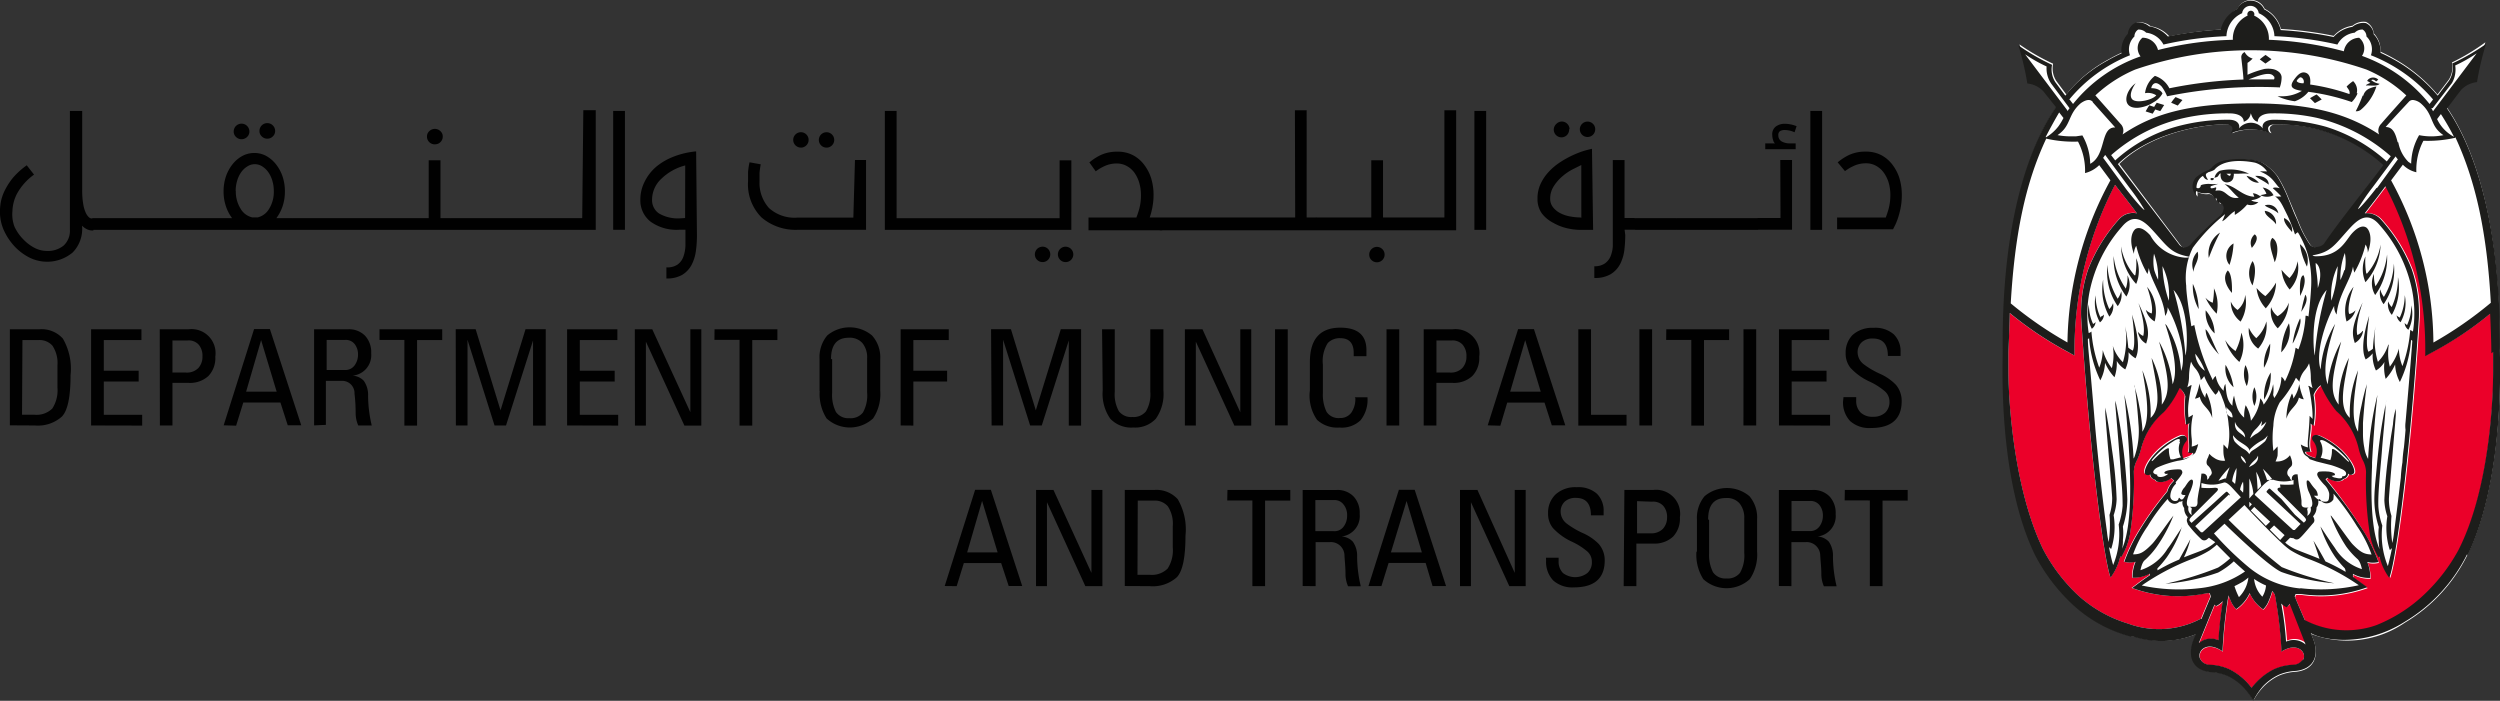 <svg xmlns="http://www.w3.org/2000/svg" width="220" height="61.668" viewBox="0 0 220 61.668">
  <rect x="0" y="0" width="220" height="61.668" fill="#333333" stroke="none"/>
  <g id="logo" transform="translate(-3.254 -4.069)">
    <path id="Path_992" data-name="Path 992" d="M217.965,34.742c.108-11.6-2.438-18.09-4.65-21.277l1.248-1.642a2.246,2.246,0,0,1,1.391-.678,25.155,25.155,0,0,1,.786-3.354A18.815,18.815,0,0,1,213.8,9.564a2.051,2.051,0,0,1-.286,1.523l-.988,1.3a13.773,13.773,0,0,0-3.746-3.116q-.595-.346-1.272-.654a2.167,2.167,0,0,0-.6-1.63A1.19,1.19,0,0,0,206.238,6a1.5,1.5,0,0,0-1.189.333,2.771,2.771,0,0,0-1.653.891,31.683,31.683,0,0,0-4.651-.607,2.736,2.736,0,0,0-1.426-1.772,1.3,1.3,0,0,0-2.379,0,2.733,2.733,0,0,0-1.356,1.82,31.684,31.684,0,0,0-4.651.607,2.763,2.763,0,0,0-1.641-.892,1.489,1.489,0,0,0-1.189-.332,1.186,1.186,0,0,0-.678.986,2.153,2.153,0,0,0-.6,1.63c-.451.2-.88.427-1.285.654a12.08,12.08,0,0,0-3.675,3.068l-.88-1.189a2.039,2.039,0,0,1-.286-1.523,18.834,18.834,0,0,1-2.961-1.7,24.985,24.985,0,0,1,.785,3.354,2.264,2.264,0,0,1,1.4.678l1.106,1.451c-2.213,3.163-4.757,9.717-4.687,21.408,0,1.083-.451,11.192,2.843,18.007a16.13,16.13,0,0,0,3.163,4.222,12.051,12.051,0,0,0,5.257,2.961h.249a7.964,7.964,0,0,0,5.471-.2l-.13.309-.108.273c-.464,1.249-.142,2.558,1.535,2.748a4.353,4.353,0,0,1,1.534.345,4.655,4.655,0,0,1,1.367.987,6.038,6.038,0,0,1,.808,1.189,6.053,6.053,0,0,1,.868-1.189,4.725,4.725,0,0,1,1.368-.987,4.331,4.331,0,0,1,1.522-.345c1.7-.2,1.975-1.487,1.546-2.736l-.107-.286-.131-.309a8.942,8.942,0,0,0,8.254-.986,14.28,14.28,0,0,0,5.5-5.947c3.294-6.815,2.854-17.127,2.842-18.054m-15.307-9.348a.623.623,0,0,1-.238.226.99.99,0,0,1-.57.131.621.621,0,0,1-.548-.274,9.876,9.876,0,0,1-1.058-2.069c-.357-.856-.3-.713-.833-1.974a11.72,11.72,0,0,0-.986-1.975,4.679,4.679,0,0,0-1.356-1.189,3.943,3.943,0,0,0-1.189-.261,7.546,7.546,0,0,0-2.034.166,2.1,2.1,0,0,0-.988.548.988.988,0,0,1-.308.262,3.563,3.563,0,0,0-.916.5,1.189,1.189,0,0,0-.333,1.649.986.986,0,0,0,.084.112v-.416a1.583,1.583,0,0,0,.986.19c.429,0,.69.583.69.583l.071-.19a1.611,1.611,0,0,0,.249.488l.071-.084c.13.155.333.262.357.524a.988.988,0,0,1-.4.726c-.119.107-.785.666-1.5,1.391-.368.368-.547.607-.94.987a.868.868,0,0,1-.559.345.626.626,0,0,1-.475-.2l-5.435-7.22c3.139-3.068,8.325-3.568,9.658-3.473.308,0,.654.262.262.773a4.663,4.663,0,0,1,3.473,0c-.381-.5,0-.737.261-.773a13.738,13.738,0,0,1,9.705,3.568c-1.7,2.236-3.937,5.078-5.173,6.839" transform="translate(5.227 0)" fill="#fff"/>
    <path id="Path_993" data-name="Path 993" d="M216.369,31.047a30.258,30.258,0,0,1-4.924,3.306l-.785.429v-.6a30.923,30.923,0,0,0-3.508-14.272c-.238.321-.987,1.308-1.82,2.379a1.643,1.643,0,0,1,1.391.5,14.393,14.393,0,0,1,2.76,4.459,11.89,11.89,0,0,1,.618,4.175s-.452,7.8-1.344,15.272c-.809,6.79-1.261,7.671-1.261,7.671a4.913,4.913,0,0,1-.856-1.867l-.084.071A5.95,5.95,0,0,1,205.8,50.6a30.225,30.225,0,0,1-.346-5.554,2.372,2.372,0,0,0-.3-1.046,4.745,4.745,0,0,1-.345-.986,6.291,6.291,0,0,0-1.974-3.319,9.666,9.666,0,0,1-1.38-2.272,1.983,1.983,0,0,0-.619.857,8.218,8.218,0,0,1,0,2.711l-.261-.2c.083.808-.3,1.748,0,2.485H200.1v.119a.651.651,0,0,0,.249.2l.155.083.488.167a1.451,1.451,0,0,0-.2-1.523c-.226-.273,0-.678.511-.475a6.649,6.649,0,0,1,1.975,1.308c.986.986,1.3,1.866,1.07,2.045s-.286.107-.488,0a.455.455,0,0,1,0,.107.57.57,0,0,1-.429.368c-.107.143-.273.2-.583.2a1.523,1.523,0,0,1-.583-.179.764.764,0,0,1-.2-.142l-.178.142a42.471,42.471,0,0,1,3.425,4.829,14.758,14.758,0,0,1,1.189,2.522,1.97,1.97,0,0,1-.987,0,3.492,3.492,0,0,1,.262,1.4,2.842,2.842,0,0,1-1.523-.357v.262l1.261.916a12.035,12.035,0,0,1-5.864.594h-.44l-.083.214c.226.548.773,1.82.892,2.082a7.889,7.889,0,0,0,5.054.773,6.984,6.984,0,0,0,1.285-.345,13.346,13.346,0,0,0,4.127-2.641,15.789,15.789,0,0,0,3.044-3.937c2.617-5.114,3.045-12.7,3.045-15.771V34.483c0-.986-.071-2.711-.108-3.484" transform="translate(6.097 0.556)" fill="#eb0029"/>
    <path id="Path_994" data-name="Path 994" d="M191.7,57.978c.107-.286.583-1.415.821-1.974l-.1-.3a7.324,7.324,0,0,0-.988.143,11.814,11.814,0,0,1-5.839-.594c.285-.2.832-.654,1.558-1.118v-.143a2.854,2.854,0,0,1-1.523.357,3.561,3.561,0,0,1,.262-1.4,1.97,1.97,0,0,1-.988,0,14.8,14.8,0,0,1,1.189-2.522,28.537,28.537,0,0,1,2.593-3.652,1.911,1.911,0,0,1,.464-.82l.143-.155-.273-.226a.772.772,0,0,1-.227.178,1.6,1.6,0,0,1-.583.179c-.308,0-.475,0-.583-.2a.567.567,0,0,1-.428-.369.25.25,0,0,0-.44-.167c-.214-.178.083-1.094,1.07-2.045a6.657,6.657,0,0,1,1.974-1.308c.476-.2.749.2.511.476a1.451,1.451,0,0,0-.2,1.522l.44-.154a.767.767,0,0,0,.392-.273.489.489,0,0,0,0-.1h-.416c.214-.524-.119-1.808.1-2.628a1.708,1.708,0,0,1-.286.166,10.271,10.271,0,0,1-.071-2.533,1.708,1.708,0,0,0-.511-.713,8.173,8.173,0,0,1-1.3,2.1,6.283,6.283,0,0,0-2.034,3.271,4.965,4.965,0,0,1-.345.987,2.38,2.38,0,0,0-.3,1.046,30.143,30.143,0,0,1-.345,5.554,5.953,5.953,0,0,1-.761,1.974l-.084-.071a4.913,4.913,0,0,1-.856,1.867s-.44-.892-1.248-7.671c-.892-7.481-1.345-15.271-1.345-15.271a11.891,11.891,0,0,1,.619-4.175,14.444,14.444,0,0,1,2.759-4.46,1.652,1.652,0,0,1,1.535-.475l-.31-.417c-.511-.677-1.107-1.426-1.618-2.093a31.747,31.747,0,0,0-3.568,14.2V34.8l-.642-.345a31.013,31.013,0,0,1-5.054-3.39c0,.773-.119,3.425-.119,3.425v1.605c0,3.069.547,10.6,3.057,15.771a15.3,15.3,0,0,0,2.961,3.937,11.533,11.533,0,0,0,4.472,2.582l.38.13a7.883,7.883,0,0,0,6.042-.535Z" transform="translate(5.242 0.551)" fill="#eb0029"/>
    <path id="Path_995" data-name="Path 995" d="M192.691,58.649a32.753,32.753,0,0,1,.381-3.438,2.083,2.083,0,0,1-.571.429.521.521,0,0,1-.154-.13l-1.38,3.378a1.6,1.6,0,0,1,1.713-.25" transform="translate(5.811 1.796)" fill="#eb0029"/>
    <path id="Path_996" data-name="Path 996" d="M198.231,59.583a36.979,36.979,0,0,0-.583-4.924l-.083-.119-.143-.2a6.509,6.509,0,0,1-.321.9,2.274,2.274,0,0,1-.476.726,3.4,3.4,0,0,1-1.189-1.439,3.425,3.425,0,0,1-1.189,1.415,2.255,2.255,0,0,1-.475-.726c-.071-.166-.143-.321-.2-.488a39.908,39.908,0,0,0-.523,4.924c-1.416-.987-2.272,0-1.975.654l.1.154a.9.9,0,0,0,.7.37,4.583,4.583,0,0,1,1.748.392,5.61,5.61,0,0,1,1.975,1.641,5.6,5.6,0,0,1,1.974-1.641,4.592,4.592,0,0,1,1.748-.392.985.985,0,0,0,.7-.37.753.753,0,0,0,.119-.13c.3-.654-.571-1.582-1.975-.654" transform="translate(5.812 1.765)" fill="#eb0029"/>
    <path id="Path_997" data-name="Path 997" d="M198.5,55.624a1.853,1.853,0,0,1-.475-.332,27.252,27.252,0,0,1,.427,3.354,1.6,1.6,0,0,1,1.713.249l-1.391-3.568a1.09,1.09,0,0,1-.274.31" transform="translate(6.059 1.798)" fill="#eb0029"/>
    <path id="Path_998" data-name="Path 998" d="M205.98,33.207a1.435,1.435,0,0,1-.726,1.046c-.237-.761-.368-1.356.69-3.568-.737,2.164-.464,2.866-.464,2.866a1.186,1.186,0,0,0,.464-.369m-1.189-1.5s-.262-.488.392-2.379a3.422,3.422,0,0,0-.618,3.057,1.616,1.616,0,0,0,.785-.988,1.094,1.094,0,0,1-.511.322m4.246-3.223a6.084,6.084,0,0,1-.548,2.617,1.334,1.334,0,0,1-.308-.5,1.39,1.39,0,0,0,.321,1.189,4.922,4.922,0,0,0,.547-3.271m-.368-1.272a6.222,6.222,0,0,1-.88,2.961,1.843,1.843,0,0,1-.321-.667,1.566,1.566,0,0,0,.3,1.308,5.278,5.278,0,0,0,.9-3.568M207.1,29.353a3.2,3.2,0,0,1-.154-1.189,1.976,1.976,0,0,0,.1,1.867,5.555,5.555,0,0,0,1.047-3.568,6.07,6.07,0,0,1-1.059,2.855m-.772-1.189a5.915,5.915,0,0,1-.071-1.5,2.844,2.844,0,0,0,0,2.272,5.156,5.156,0,0,0,1.332-3.307,5.2,5.2,0,0,1-1.189,2.545m2.592,3.568a.894.894,0,0,0,.357.714,3.472,3.472,0,0,0,.368-2.379,4.749,4.749,0,0,1-.44,1.974s-.249-.119-.286-.214m.714.667a.784.784,0,0,0,.332.618,3.058,3.058,0,0,0,.251-2.153,3.96,3.96,0,0,1-.369,1.737.784.784,0,0,1-.227-.2M183.657,31.28a5.944,5.944,0,0,1-.548-2.617,4.863,4.863,0,0,0,.548,3.27,1.4,1.4,0,0,0,.321-1.189,1.377,1.377,0,0,1-.309.5m.7-.916a6.208,6.208,0,0,1-.88-2.961,5.293,5.293,0,0,0,.9,3.639,1.582,1.582,0,0,0,.31-1.308,1.869,1.869,0,0,1-.321.667m.713-.916a6.114,6.114,0,0,1-1.059-2.855,5.556,5.556,0,0,0,1.118,3.568,1.971,1.971,0,0,0,.1-1.866,3.133,3.133,0,0,1-.154,1.189m.773-1.189a5.206,5.206,0,0,1-1.189-2.545,5.174,5.174,0,0,0,1.332,3.306,2.844,2.844,0,0,0,0-2.272,5.962,5.962,0,0,1-.071,1.5m-3.057,3.746a4.747,4.747,0,0,1-.44-1.974,3.487,3.487,0,0,0,.38,2.379.892.892,0,0,0,.357-.713c0,.1-.286.213-.286.213m-.666.654a3.924,3.924,0,0,1-.368-1.736A3.064,3.064,0,0,0,182.11,33a.79.79,0,0,0,.333-.619c0,.084-.227.2-.227.2m4.413,1.048a1.2,1.2,0,0,1-.464-.37,1.426,1.426,0,0,0,.726,1.046c.238-.761.368-1.355-.678-3.568.726,2.165.416,2.9.416,2.9m.749-1.986a1.079,1.079,0,0,1-.511-.321,1.614,1.614,0,0,0,.773,1.023,3.424,3.424,0,0,0-.667-3.044c.654,1.891.392,2.379.392,2.379m5.34,9.169a5.245,5.245,0,0,0-.5-2.223.893.893,0,0,0-.108.44,3.053,3.053,0,0,1-.511-1.261,6.052,6.052,0,0,1-.4,1.332.921.921,0,0,0,.427-.154c.179.82.857.986,1.094,1.866m7.136-1.724a.889.889,0,0,0-.118-.44,5.258,5.258,0,0,0-.489,2.224c.238-.88.916-1.059,1.1-1.867a.894.894,0,0,0,.428.154,5.925,5.925,0,0,1-.4-1.332,3.007,3.007,0,0,1-.512,1.261m-5.269-.986a5.471,5.471,0,0,0-.7-1.975,2.274,2.274,0,0,0,.7,1.975m2.688,1.082a4.213,4.213,0,0,0,.583-2.379,4.087,4.087,0,0,0-.583,2.379m-.856.559a1.974,1.974,0,0,0,0-1.641,2.081,2.081,0,0,0,0,1.641m-.667-1.748a2.21,2.21,0,0,0-.118-1.844,2.378,2.378,0,0,0,.118,1.844m4.686-5.947a7.649,7.649,0,0,0-.653,2.2c.142-.13.891-1.879.653-2.2m0-1.974s.667-1.189.3-1.831c-.44.094-.274,1.842-.3,1.831m-1.974,2.855a3.488,3.488,0,0,0,.987-2.272,2.244,2.244,0,0,1-.987,1.189,1.558,1.558,0,0,1-.57-.8,2.126,2.126,0,0,0,.583,1.867m2.069-1.451c.286-.44.666-1.094.357-1.51a11.849,11.849,0,0,0-.357,1.51m-3.282,4.924a4.049,4.049,0,0,0,.547-2.117,3.481,3.481,0,0,0-.547,2.117m1.522-1.356a2.782,2.782,0,0,0,.678-2.557,5.677,5.677,0,0,0-.678,2.557m-1.308-2.723a3.158,3.158,0,0,1-.891,1.475,2.83,2.83,0,0,1-.654-.916,1.975,1.975,0,0,0,.821,1.832,3.058,3.058,0,0,0,.725-2.379m-2.687,2.616a3.179,3.179,0,0,1-.94-.986,4.3,4.3,0,0,0,1.248,1.926,3.344,3.344,0,0,0,.179-2.581,5.253,5.253,0,0,1-.511,1.605m-3.676-6.946c-.083-.5.548-.987.333-1.785a1.606,1.606,0,0,0-.333,1.785m1.321,6.077a5.187,5.187,0,0,0,.9,1.189c-.429-.666-.785-1.9-1.189-2.223a2.243,2.243,0,0,0,.321,1.082m-.309-2.747a2.548,2.548,0,0,0,.786,2.034,3.211,3.211,0,0,0-.786-2.034m.726-1.974a6.75,6.75,0,0,1-.107,1.307,1.555,1.555,0,0,1-.643-.451,5.21,5.21,0,0,0,.988,1.415,3.491,3.491,0,0,0-.262-2.283m-.428-2.628a18.386,18.386,0,0,1,.986-2.224,2.2,2.2,0,0,0-.986,2.224m-.892,4.508a5.731,5.731,0,0,0-.511-2.224,4.179,4.179,0,0,0,.511,2.224m2.557-3.4c-.689.857.37,1.975.37,1.975s.083-1.642-.37-1.975m.511-2.379a1.274,1.274,0,0,0-.464,1.737l.108.154a6.835,6.835,0,0,0,.356-1.891m.607,6.9a3.237,3.237,0,0,0,.417-2.379,1.88,1.88,0,0,1-.667,1.331,1.634,1.634,0,0,1-.594-.737,2.153,2.153,0,0,0,.844,1.748m5.234-6.8a6.1,6.1,0,0,0,.618,1.974,1.854,1.854,0,0,0-.618-1.974m-1.391-2.3c-.084.488.713,1.189.7,1.249a1.191,1.191,0,0,0-.7-1.249m1.189,3.771a2.831,2.831,0,0,1-.714,1.51,4.8,4.8,0,0,1-.7-.726,3.1,3.1,0,0,0,.714,1.736,2.747,2.747,0,0,0,.689-2.509M198,25c-.416.451,0,1.344.2,2.141.214-.392.488-1.713-.2-2.141m.322-1.189a1.118,1.118,0,0,0-.987-1.189c0,.464.726.737.987,1.189m-.987-1.665c.2.2.856.357,1.189.7a.881.881,0,0,0-1.189-.7m-.892,2.545a.988.988,0,0,0-.249,1.189s.773-.832.249-1.189m.988,6.494a3.415,3.415,0,0,0,.892-2.248,5.122,5.122,0,0,1-.94,1.189,4.047,4.047,0,0,1-.773-.713,3.025,3.025,0,0,0,.832,1.807m-1.189-4.175a2.061,2.061,0,0,0,0,2.141s.489-1.463,0-2.141m.238-7.5c.19.2.8.452,1.189.773,0-.524-.5-.809-1.189-.773m.321.607a1.843,1.843,0,0,0-1.082-.607,1.262,1.262,0,0,0,1.082.607m1.273,1.07a1.261,1.261,0,0,0-.94-.654,2.133,2.133,0,0,1,.333.548,2.533,2.533,0,0,1-.548.118,1.273,1.273,0,0,0,1.189,0m-5.53-1.522s-.108.2.083.214a.18.18,0,0,0,.19-.155s-.2-.083-.3,0m5.364-10.49-.524-.381a6.269,6.269,0,0,0-.511.393l.5.368.535-.381m-3.342,10a.554.554,0,0,1,0,.333.524.524,0,0,1-.44.488.547.547,0,0,1-.672-.384.593.593,0,0,1-.019-.1.635.635,0,0,1,0-.286c-.107,0-.119.084-.226.226s-.167.071-.321.179a.868.868,0,0,1,.475-.643,3.809,3.809,0,0,1,2.569.262,6.581,6.581,0,0,0-.9,0h-.57m-.167,0h-.357s.178.143.238.178a.118.118,0,0,0,.13-.071v-.178m4.27-7.528a40.514,40.514,0,0,0-9.859.785,3.829,3.829,0,0,0-.476-.856c-.654-.689-.915,0-.915.143.82,0,.986.464.986.464a1.978,1.978,0,0,1-.785.773,2.961,2.961,0,0,1-1.38.488c-1.523.071-1.118-1.523-.19-2.164-.119.143-.666.986-.321,1.4s1.8.083,2.129-.333a1.359,1.359,0,0,0-.988-.19,2.261,2.261,0,0,1,.868-1.523,2.167,2.167,0,0,1,1.272,1.094,39.2,39.2,0,0,1,6.518-.772c0-.381-.19-1.844-.19-1.975a.488.488,0,0,1,.3-.44,1.121,1.121,0,0,0,.7.571,2.523,2.523,0,0,1-.452.38v1.046a8.587,8.587,0,0,1,1.487-.511,2.313,2.313,0,0,1,.666,0,1.193,1.193,0,0,1,.6.25.669.669,0,0,1,.249.464,2.606,2.606,0,0,1-.167.927m-.524-.987c-.321-.511-1.474,0-2.223.262h2.247a.274.274,0,0,0,0-.262m-10.5,2.7-.476-.154a5.391,5.391,0,0,0-.321.535l.618.2.227-.37.44.143c.143-.2.19-.309.345-.535l-.654-.2a3.664,3.664,0,0,0-.226.357m18.649-1.88c.5,0,.988.084,1.189-.143a1.565,1.565,0,0,1-.737-.321c.143-.107.321,0,.428.119l.19-.167a.643.643,0,0,0-.9,0l-.083.119a1.064,1.064,0,0,1,.285.167,2.007,2.007,0,0,0-.392.2m-.286.927a11.766,11.766,0,0,1-.607,1.368.6.6,0,0,0,.465-.143,4.445,4.445,0,0,0,1.355-2.034,2.139,2.139,0,0,0-.547.154.926.926,0,0,0-.607.654m-4.686.227.428.428.6-.321c-.167-.167-.273-.286-.452-.44-.2.1-.427.238-.57.321m4.175-.416a2.3,2.3,0,0,1-.511.761,19.5,19.5,0,0,0-3.819-.9,2.607,2.607,0,0,1-1.189.832,5.167,5.167,0,0,1-1.522-.44h.5a3.362,3.362,0,0,0,1.642-.475c-.916-.143-1.118-.381-.689-.987.2-.262.535-.737.986-.618s.476.63.429,1.046a18.757,18.757,0,0,1,3.46.844c.071-.3-.119-.44-.249-.666a3.546,3.546,0,0,1,.571-.476,1.107,1.107,0,0,1,.321,1.059m-5.031-1.356a.665.665,0,0,0-.262.286c.083.13.249.178.488.2h.119c.119-.262-.131-.594-.345-.511m-11.323,2.212.6.262.416-.488-.607-.262a3.936,3.936,0,0,0-.381.488m26.035,39.748a14.28,14.28,0,0,1-5.5,5.947c-3.46,2.2-7.076,1.677-8.254.987l.132.308.107.286c.464,1.248.143,2.545-1.546,2.736a4.332,4.332,0,0,0-1.522.345,4.764,4.764,0,0,0-1.368.987,6.031,6.031,0,0,0-.867,1.3,6.2,6.2,0,0,0-.868-1.189,4.7,4.7,0,0,0-1.368-.987,4.348,4.348,0,0,0-1.534-.345c-1.7-.2-1.974-1.5-1.534-2.747l.107-.273.131-.309a7.973,7.973,0,0,1-5.472.2h-.249a12.062,12.062,0,0,1-5.257-2.961,16.155,16.155,0,0,1-3.163-4.222c-3.306-6.814-2.83-16.935-2.842-18.007-.107-11.667,2.474-18.22,4.686-21.408l-1.118-1.4a2.243,2.243,0,0,0-1.4-.678,24.8,24.8,0,0,0-.785-3.354,18.979,18.979,0,0,0,2.961,1.712,2.049,2.049,0,0,0,.286,1.523l.88,1.189a12.1,12.1,0,0,1,3.675-3.069q.595-.345,1.273-.654a2.152,2.152,0,0,1,.559-1.724,1.189,1.189,0,0,1,.689-.986,1.5,1.5,0,0,1,1.189.332,2.788,2.788,0,0,1,1.642.892,31.81,31.81,0,0,1,4.65-.607,2.725,2.725,0,0,1,1.451-1.82,1.319,1.319,0,0,1,2.379.048,2.725,2.725,0,0,1,1.451,1.82,31.824,31.824,0,0,1,4.651.607,2.789,2.789,0,0,1,1.653-.892,1.5,1.5,0,0,1,1.189-.332,1.189,1.189,0,0,1,.689.986,2.156,2.156,0,0,1,.6,1.63c.451.2.88.428,1.284.653a13.8,13.8,0,0,1,3.747,3.117l.986-1.3a2.041,2.041,0,0,0,.3-1.534,18.815,18.815,0,0,0,2.961-1.712,25.157,25.157,0,0,0-.786,3.354,2.243,2.243,0,0,0-1.391.678s-.5.642-1.248,1.641c2.212,3.188,4.757,9.681,4.65,21.278,0,.927.452,11.239-2.842,18.054m-1.094-36.751a10.842,10.842,0,0,1-2.795.262,5.5,5.5,0,0,0-.619,2.771,2.383,2.383,0,0,1-1.189-.667l-1.034,1.38a30.009,30.009,0,0,1,3.722,14.272,33.648,33.648,0,0,0,5.054-3.5c-.332-6.053-1.285-10.621-3.128-14.582M208.252,34.36a4.76,4.76,0,0,0,.083,1.975,4.691,4.691,0,0,0,.8-1.594,4.282,4.282,0,0,0,.309,1.546,11.842,11.842,0,0,0,.689-3.188l.238.143a10.563,10.563,0,0,0-.083-3.675,12.29,12.29,0,0,0-2.842-5.685c-.988-1.189-1.808-.63-2.629.262-1.332,1.45-1.617,2.093-3.211,2.379-.154,0,0,.107.273.094,1.975,0,2.522-1.3,3.093-1.974.38-.429.88-.808,1.285-.559.142.083.677.7.142,2.212a1.306,1.306,0,0,0-.2-.713,9.156,9.156,0,0,1-.987,2.474,3.792,3.792,0,0,1-.118-.535c-.19,1.189-1.285,2.485-1.44,4.222a1.2,1.2,0,0,1-.214-.762c-.82,1.523-1.677,4.235-1.189,5.6a8.877,8.877,0,0,1,1.273-4.008c-.559,1.783-1.189,3.937-.654,5.316a10.036,10.036,0,0,1,1.189-3.77c-.773,2.961-1.107,4.424-.226,5.553a8.743,8.743,0,0,1,.9-4.115c-.4,2.283-.987,4.281.083,5.28a10.059,10.059,0,0,1,.726-4.186c-.356,2.212-.666,4.341,0,5.4a11.428,11.428,0,0,1,.3-2.295,18.854,18.854,0,0,1,.476-1.891s-.226,1.546-.345,3.425v.987a6.381,6.381,0,0,0,.119,1.189,2.824,2.824,0,0,0,.332.986,29.959,29.959,0,0,1,.821-5.637s-.286,2.379-.475,5.947v.368c-.238,5.138.451,6.768.666,7.268a2.947,2.947,0,0,1-.071-.762,5.439,5.439,0,0,1,0-1.189,7.9,7.9,0,0,1-.392-2.379c0-.761.083-1.522.154-2.26s.119-1.332.19-1.974.131-1.118.214-1.7c.119-.832.273-1.653.429-2.474s0-.083,0,.083c0,.738-.2,2.379-.322,4.008-.083,1.189-.369,3.7-.309,4.924a6.315,6.315,0,0,0,.345,1.642,7.213,7.213,0,0,0,.488,3.568s.2-.713.368-1.605a.418.418,0,0,1-.2.178,6.407,6.407,0,0,1-.214-2.961,4.845,4.845,0,0,1-.262-1.415,44.116,44.116,0,0,1,.416-4.4c.071-.489.131-.987.2-1.4l.143-.868a6.09,6.09,0,0,1,.249-1.38V40.6c-.154,1.974-.607,7.017-.607,7.409a4.937,4.937,0,0,0,.226,1.463,10.513,10.513,0,0,0,.071,2.379,5.952,5.952,0,0,0,.143-.832s.273-2.045.607-4.924a12.2,12.2,0,0,1,.143-1.344,11.962,11.962,0,0,1,.13-1.3c.048-.44.1-1.034.143-1.558a2.559,2.559,0,0,1,0-.666c.119-1.368.262-2.961.368-4.282,0,0,.19-2.212.227-2.89l-.108-.083a10.089,10.089,0,0,1-.986,3.711,3.5,3.5,0,0,1-.417-1.546,4.489,4.489,0,0,1-.832,1.272,3.752,3.752,0,0,1-.107-1.486,2.1,2.1,0,0,1-.749.749,3.029,3.029,0,0,1-.286-1.51,2.218,2.218,0,0,1-.618.535c-.084-.2-.583-.987.308-3.841-.356,2.64-.142,2.961-.071,3.163a1.739,1.739,0,0,0,.4-.262,16.2,16.2,0,0,1,.238-2.01,7.144,7.144,0,0,0,.2,3.164,3.574,3.574,0,0,0,.892-1.451m-6.447.892a28.209,28.209,0,0,1,1.048-5.769c-1.44,1.57-1.189,5.2-1.048,5.769M202,29.413c.452-1.368.084-2.058-.191-2.2,0,.63.155.927.191,2.2m1.189,1.118a10.384,10.384,0,0,0,.559-3.045,5.843,5.843,0,0,0-.559,3.045m1.189-2.677a4.088,4.088,0,0,0,0-1.522,6.133,6.133,0,0,0-.392,2.379,5.991,5.991,0,0,0,.345-.881m-3.163,10.264a.086.086,0,0,1,0-.071.272.272,0,0,1,.178.084l.19.107a3.136,3.136,0,0,1-.154-.987,5.224,5.224,0,0,0-.155-1.188,2.119,2.119,0,0,1-.356.583,2.132,2.132,0,0,0-.488.986v.071c.107.1-.3-.368-.31-.368a9.018,9.018,0,0,1-1.415,2.153,4.6,4.6,0,0,0-.571,2.069,8.888,8.888,0,0,0,0,2.212l.368-.392a6.384,6.384,0,0,1,0,.821,2.448,2.448,0,0,1-.178.5,1.439,1.439,0,0,0,1.272-.547l.1.261c.084.262.155.571,0,.726s-.369.322-.333.63a.432.432,0,0,0,.2.3.369.369,0,0,0,.214.3.515.515,0,0,1,0-.286.356.356,0,0,1,.321-.249h.167s.083.832.154,1.189a10.722,10.722,0,0,1,.19,1.118v.286c0,.285.2.321.345.332h.357c-.214,0-.2.143-.2.179a.912.912,0,0,1,0,.547.643.643,0,0,0,.3-.737c.249-.143.19-.643-.167-1.392-.167-.356-.238-.986-.13-.986s.13,0,.3.249a3.684,3.684,0,0,0,.38.488.823.823,0,0,1,.238.488.141.141,0,0,1,0,.119h-.332c.083.084.38.429.475.321s0,.155.416.2.429-.155.452-.464a1.353,1.353,0,0,0,0-.274,1.527,1.527,0,0,0-.381-.7l-.083-.083c-.667-.726-.607-.892-.559-.987s.119-.143.3-.143a4.028,4.028,0,0,1,.548,0c.261,0,.713.119.689.262a.119.119,0,0,1-.071.084c-.083,0-.249.083-.262,0a.673.673,0,0,0,.25.178c.107,0,.57.178.713,0v-.1c.083,0,.309,0,.345-.19s-.143-.332-.333-.427a7.96,7.96,0,0,0-.986-.37l-.476-.118-.8-.2s-.427-.143-.594-.2l-.2-.214a.992.992,0,0,1-.332-.286,3.475,3.475,0,0,1-.262-.8,1.8,1.8,0,0,0,.63.262,3.577,3.577,0,0,1,0-.713c.13-1.308.143-2.069.143-2.069l.262.273a8.432,8.432,0,0,0-.084-1.332,13.074,13.074,0,0,0-.262-1.523m.988,6.256.619.154.3.071a2.4,2.4,0,0,0,.143-.891c0-.346.772.38,1.3.9.214.214.262.13.13,0a7.406,7.406,0,0,0-1.844-1.57c-.488-.309-.748-.238-.57,0a1.561,1.561,0,0,1,0,1.345m.916,5.113c.594.738,1.522,2.105,1.867,2.486.772.8,1.094.891,1.688.927a10.468,10.468,0,0,0-1.285-2.5,22.869,22.869,0,0,0-2.069-2.866,1.169,1.169,0,0,1,0,.416V48a.679.679,0,0,1-.666.357.61.61,0,0,1-.393-.19.446.446,0,0,1-.285-.071.772.772,0,0,1-.143.63,1.093,1.093,0,0,1-.309.773c.2.345.107.511,0,.619s-.988,1.189-1.189,1.32a.368.368,0,0,1-.511,0l-.321-.048-.429.429a3.668,3.668,0,0,0,1.046.642c.333.143,1.332.511,1.975.786-.155-.489-.346-1.059-.535-1.594.166.238.653,1.082,1.058,1.82a17.811,17.811,0,0,1,1.772.916.66.66,0,0,0-.083-.322,9.25,9.25,0,0,1-.833-.986,10.231,10.231,0,0,1-1.3-2.688c.773,1.189.988,1.486,1.272,1.891a4.347,4.347,0,0,0,2.379,1.867c-.142-.714-.392-.892-.392-.892a6.924,6.924,0,0,1-.986-1.094,13.308,13.308,0,0,1-1.38-2.723m-2.652,6.387a15.469,15.469,0,0,0,5.137-.262,20.742,20.742,0,0,0-4.436-2.319,9.017,9.017,0,0,1-1.593-.773,6.665,6.665,0,0,1-.726-.6c-.808-.737-2.961-2.961-3.306-3.366l-1.4,1.3a53.04,53.04,0,0,0,4.674,4.162,27.943,27.943,0,0,0,4.639,1.427,18.345,18.345,0,0,1-4.639-.986c-1.189-.489-5.031-4.258-5.031-4.258l-.927.856a27.137,27.137,0,0,0,3.128,3.033,8.4,8.4,0,0,0,4.46,1.808m-4.057-.832a2.575,2.575,0,0,0,.726,1.558,2.165,2.165,0,0,0,.322-.987,5.885,5.885,0,0,1-1.059-.583m-6.339-4.579a10.29,10.29,0,0,1-1.332,2.677,8.71,8.71,0,0,1-.832.986.7.7,0,0,1,0,.227h-.1l.559-.309.273-.143c.368-.2.773-.381,1.189-.559.392-.713.88-1.582.987-1.8a8.1,8.1,0,0,1-.571,1.605l.309-.119c.63-.249,1.189-.44,1.451-.57a3.706,3.706,0,0,0,.82-.488l.179-.155-.559-.392-.155.13a.368.368,0,0,1-.511,0,9.493,9.493,0,0,1-1.189-1.32c0-.13-.2-.286,0-.618a1.1,1.1,0,0,1-.321-.809.772.772,0,0,1-.143-.63.435.435,0,0,1-.286.071.59.59,0,0,1-.38.19.646.646,0,0,1-.416-.13.586.586,0,0,1-.227-.3,15.418,15.418,0,0,0-1.748,2.379,10.686,10.686,0,0,0-1.3,2.5c.594,0,.916-.13,1.689-.927.356-.368,1.284-1.748,1.866-2.485a13.172,13.172,0,0,1-1.474,2.747,7.1,7.1,0,0,1-1.059,1.189s-.226.143-.369.868a4.357,4.357,0,0,0,2.379-1.88c.309-.4.5-.726,1.272-1.891m-.523-3.841a1.582,1.582,0,0,0-.5,1.059.429.429,0,0,0,.381.464h.071c.392,0,.191-.464.416-.2s.392-.237.476-.321c-.167,0-.417,0-.37-.2a1.11,1.11,0,0,1,.286-.488c.107-.131.429-.738.643-.667s0,.654-.131.987c-.356.761-.416,1.248-.167,1.391a.644.644,0,0,0,.286.738.915.915,0,0,1,0-.548s0-.119-.2-.178h.356c.143,0,.31,0,.346-.333v-.286a10.764,10.764,0,0,1,.189-1.118c.071-.345.155-1.189.155-1.189h.167a.357.357,0,0,1,.321.25.494.494,0,0,1,0,.285.368.368,0,0,0,.226-.3.42.42,0,0,0,.2-.3,1.048,1.048,0,0,0-.333-.63c-.2-.154-.143-.476,0-.726l.119-.321a1.516,1.516,0,0,0,.4.345,1.408,1.408,0,0,0,.987.262,2.453,2.453,0,0,1-.143-.607,6.4,6.4,0,0,1,0-.821l.368.392a5.93,5.93,0,0,0,.084-2.093,7.783,7.783,0,0,0-.559-2.379,4.241,4.241,0,0,0-.321-.713.781.781,0,0,1-.286.416,5.792,5.792,0,0,1-.988-1.642,1.51,1.51,0,0,1-.309.368v-.071a2.083,2.083,0,0,0-.488-.986,2.2,2.2,0,0,1-.356-.583,5.554,5.554,0,0,0-.179,1.272,3.107,3.107,0,0,1-.154.987l.19-.108a.408.408,0,0,1,.178-.083.086.086,0,0,1,0,.071,13.29,13.29,0,0,0-.262,1.523,5.245,5.245,0,0,0,0,1.248l.4-.238a5.935,5.935,0,0,0-.119,2.093,3.738,3.738,0,0,1,0,.714,1.635,1.635,0,0,0,.571-.226,3.38,3.38,0,0,1-.262.785,2.661,2.661,0,0,1-1.523.689,9.187,9.187,0,0,0-1.831.6c-.19.1-.37.3-.333.428s.262.19.345.19v.1c.143.2.6.084.714,0a.678.678,0,0,0,.249-.178.62.62,0,0,1-.262,0,.131.131,0,0,1-.071-.084c0-.261,1.094-.308,1.249-.3s.237,0,.3.143.1.226-.559.987m.321-3.568c.167-.274-.083-.346-.571,0a7.4,7.4,0,0,0-1.784,1.545c-.13.167-.083.262.143,0,.523-.523,1.3-1.189,1.3-.891a2.381,2.381,0,0,0,.143.9h.238l.678-.178a1.571,1.571,0,0,1-.071-1.356m-1.189-10.253a8.87,8.87,0,0,1,1.272,4.008c.535-1.367-.321-4.091-1.189-5.6a1.193,1.193,0,0,1-.213.761c-.155-1.737-1.189-2.961-1.44-4.222a3.5,3.5,0,0,1-.119.535,9.307,9.307,0,0,1-.986-2.485,1.357,1.357,0,0,0-.2.713c-.547-1.5,0-2.105.143-2.2.416-.237.9.143,1.285.559a3.831,3.831,0,0,0,3.093,1.975c.321,0,.428-.071.273-.1-1.594-.3-1.88-.94-3.211-2.379-.833-.9-1.654-1.415-2.629-.262A12.279,12.279,0,0,0,181.92,29.7a10.518,10.518,0,0,0-.083,3.676c.226-.084.238-.143.238-.143a11.8,11.8,0,0,0,.689,3.187,4.35,4.35,0,0,0,.309-1.546,4.664,4.664,0,0,0,.8,1.594,4.756,4.756,0,0,0,.083-1.974,3.478,3.478,0,0,0,.892,1.451,7.258,7.258,0,0,0,.2-3.176,16.158,16.158,0,0,1,.273,1.891,1.814,1.814,0,0,0,.4.261c.071-.213.273-.523-.071-3.163.892,2.855.392,3.639.309,3.841a2.238,2.238,0,0,1-.619-.535,3.043,3.043,0,0,1-.285,1.511,2.1,2.1,0,0,1-.749-.749,3.736,3.736,0,0,1-.2,1.439,4.489,4.489,0,0,1-.832-1.272,3.573,3.573,0,0,1-.416,1.545,10.4,10.4,0,0,1-.987-3.711l-.107.084c0,.666.13,1.7.226,2.878.119,1.356.262,2.961.368,4.282q.429,4.924,1.094,9.859a5.659,5.659,0,0,0,.143.832,10.277,10.277,0,0,0,.071-2.379,4.809,4.809,0,0,0,.238-1.463c0-.4-.464-5.435-.607-7.422v-.57c.143.749.273,1.5.381,2.26.071.44.143.927.2,1.4a38.207,38.207,0,0,1,.416,4.4,4.713,4.713,0,0,1-.262,1.415,6.42,6.42,0,0,1-.213,2.961.405.405,0,0,1-.2-.178,15.574,15.574,0,0,0,.368,1.605,7.13,7.13,0,0,0,.489-3.568,6.407,6.407,0,0,0,.345-1.642,23.206,23.206,0,0,0-.131-2.473c-.142-2.153-.332-4.282-.511-6.423V39.32l.071.3a51.839,51.839,0,0,1,.988,8.408,7.906,7.906,0,0,1-.392,2.379,5.576,5.576,0,0,1,0,1.189,2.947,2.947,0,0,1-.071.762c.214-.488.9-2.129.666-7.268v-.356c-.19-3.568-.475-5.947-.475-5.947a29.948,29.948,0,0,1,.821,5.637l.07-.13a6.84,6.84,0,0,0,.357-2.961c-.119-1.88-.345-3.426-.345-3.414v.154a15.487,15.487,0,0,1,.416,1.724,16.267,16.267,0,0,1,.273,1.975v.285c.714-1.058.4-3.187,0-5.4a10.093,10.093,0,0,1,.726,4.186c1.059-.986.488-2.961.084-5.28a8.743,8.743,0,0,1,.9,4.115c.868-1.189.547-2.616-.238-5.553a10,10,0,0,1,1.189,3.757c.559-1.32-.083-3.568-.654-5.316m9.6,6.529a3.246,3.246,0,0,0,.63-1.879.992.992,0,0,1,.308.416,10.277,10.277,0,0,0,.94-2.961c.19.084,0,0,.249.143a9.775,9.775,0,0,0,.63-2.961c.071,0,.2,0,.251.083.094-.7.2-1.819.237-2.6a9.208,9.208,0,0,0-.285-2.854,8.363,8.363,0,0,0-.881-1.975.763.763,0,0,0-.249.2,17.32,17.32,0,0,0-.654-1.654c-.427-.856-.642-1.4-1.105-1.7a3.44,3.44,0,0,0,.547,0,8.261,8.261,0,0,0-.749-.725c.108-.084.309-.071.619,0-.452-.417-.607-1.035-1.761-1.475a5.549,5.549,0,0,1,.643,0,1.973,1.973,0,0,0-1.07-.773c-1.189-.238-2.82-.273-3.568.63a1.615,1.615,0,0,1-.441.178.8.8,0,0,0-.213.108c-.131.1-.155.226.1.594-.333,0-.417-.368-.476-.333a1.12,1.12,0,0,0-.357.357,1.3,1.3,0,0,0-.19.667.227.227,0,0,0,.319-.033.224.224,0,0,0,.051-.134c0-.119.547-.167.713-.167a3.856,3.856,0,0,0,.832,0l-.607.19a.105.105,0,0,0-.065.136.1.1,0,0,0,.065.066.952.952,0,0,0,.37-.083c.142,0,0,.2,0,.3.986-.214.986.808,2.045.607-.488-.368-.892-.987-1.261-1.189.988.154,1.546,1.058,2.628,1.105a2.23,2.23,0,0,0-.13-.3c.369,0,.63.286.737.273a1.548,1.548,0,0,1-.868.322c.084.143.488.166.619.189a.988.988,0,0,1-.987.2,4.291,4.291,0,0,1-1.082.916,1.986,1.986,0,0,1,0-.333c-.465.262-.773.761-1.118.892q.146-.309.261-.63a15.757,15.757,0,0,0-2.842,2.961,5.943,5.943,0,0,0-.583,3.341c0,.821.392,3.128.452,3.568l.262-.107a19.189,19.189,0,0,0,1.629,4.853.712.712,0,0,1,.261-.368,2.239,2.239,0,0,0,.69,1.3,1.294,1.294,0,0,1,.143-.6c.1.322,0,1.356.63,1.915a2.929,2.929,0,0,1,.143-.891,7.308,7.308,0,0,0,.273,1.058,2.047,2.047,0,0,0,.618.88,3.316,3.316,0,0,1,.131-1.094,3.133,3.133,0,0,1,.464,1.368,3.857,3.857,0,0,0,.821-1.975,1.319,1.319,0,0,1,.3.559,3.99,3.99,0,0,0,.832-1.8,3.046,3.046,0,0,1,0,.94m.607,7.885a7.36,7.36,0,0,0,1.189,0v-.392a2.961,2.961,0,0,1-1.356.083,4.565,4.565,0,0,1-.547-.143c-.214,0-.559.3-.832.571l-.667.726v.083l3.366,3.08h.143l.511-.535L197.513,47.4a.106.106,0,0,1,0-.13l.167-.178a.094.094,0,0,1,.13,0l.987.891,1.189,1.38.785.7.13-.13c.119-.131.084-.214-.321-.607l-2.045-2.045c-.2-.227,0-.31.178-.31m-4.543.618-2.961,2.783.511.535h.143l3.365-3.08-.666-.726c-.262-.286-.607-.642-.832-.57a4.58,4.58,0,0,1-.548.143,3.05,3.05,0,0,1-1.356-.084h-.071v.4a6.521,6.521,0,0,0,1.189,0c.227,0,.369.083.179.309l-2.046,2.045c-.4.38-.427.475-.321.607l.13.13.786-.7,1.248-1.118s.916-.845.987-.892a.1.1,0,0,1,.135-.008l.008.008.167.179a.109.109,0,0,1,0,.13m.285-6.9a.981.981,0,0,0-.107-.392,2.7,2.7,0,0,0-.345-.368.391.391,0,0,1-.084-.143,1.426,1.426,0,0,0,0,.488.6.6,0,0,0,.262.333.835.835,0,0,0,.226.107m0,5.6.262.249a7.883,7.883,0,0,0,.131-1.4,3.3,3.3,0,0,0-.393,1.189m-1.189-.071.548-.2h.107a8.516,8.516,0,0,1,.322-.987,7.926,7.926,0,0,0-.988,1.189m2.164,1.07a4.242,4.242,0,0,0,0-.986,1.986,1.986,0,0,0-.262.689l.322.333m.2-2.628a.928.928,0,0,0-.452-.667c0,.368.452.667.452.667m.3-.833a.841.841,0,0,1,.262-.3,7.605,7.605,0,0,0,1.118-.821,1.573,1.573,0,0,0,.226-.511,1.418,1.418,0,0,1-.475.429,4.33,4.33,0,0,0-1.047.761.671.671,0,0,0-.084.262.589.589,0,0,0,0-.19c-.2-.416-.8-.594-1.189-.988s-.249-.368-.249-.368a.992.992,0,0,0,.154.643,3.7,3.7,0,0,0,.8.654,1.3,1.3,0,0,1,.488.464m-.38-1.487c0-.653-.714-.725-.892-1.379-.084.915.547.927.892,1.379m.332,2.617.3-.167a1.1,1.1,0,0,0,.429-.4.722.722,0,0,0,.071-.452.924.924,0,0,1-.286.392,3.486,3.486,0,0,0-.321.333,1.422,1.422,0,0,0-.19.3m.63.381c.071.392.119,1.308.131,1.594l.321-.333a3.264,3.264,0,0,0-.464-1.273m-.583,2.379s.237-.285.356-.4a4.158,4.158,0,0,0-.356-1.368v1.785m0,.262v.475l.226-.249a3.245,3.245,0,0,1-.238-.226m.143.773c.416.427.988.986,1.32,1.355l.381-.369-1.4-1.3-.3.309m1.665,1.688.915.916.392-.429-.927-.856-.38.369m.273-4.365a7.889,7.889,0,0,0-.88-.986,8.561,8.561,0,0,1,.368.986.37.37,0,0,1,.178,0h.273m-.345-5.316a2.7,2.7,0,0,1-.63.571,2.1,2.1,0,0,0,.084-.452,3.31,3.31,0,0,1-.548.714,1.767,1.767,0,0,0-.5.832,2.394,2.394,0,0,1,.618-.452,2.107,2.107,0,0,0,.892-1.3m-6.339-5.709a1.973,1.973,0,0,0,.844,1.5,5.121,5.121,0,0,0-.844-1.5m10.573-9.4a.993.993,0,0,0,.571-.131.631.631,0,0,0,.238-.226c1.189-1.761,3.473-4.6,5.173-6.839a13.729,13.729,0,0,0-9.705-3.568c-.31,0-.654.262-.262.762a4.653,4.653,0,0,0-3.473,0c.381-.5,0-.738-.262-.762-1.3-.1-6.517.416-9.658,3.473l5.435,7.136a.642.642,0,0,0,.476.2.865.865,0,0,0,.559-.346,12.452,12.452,0,0,1,.94-.986c.713-.726,1.38-1.285,1.5-1.392a.986.986,0,0,0,.4-.726c0-.261-.226-.368-.357-.523l-.071.083a1.623,1.623,0,0,1-.249-.488l-.071.19s-.262-.642-.689-.583a1.579,1.579,0,0,1-.988-.19.789.789,0,0,0,0,.4,1.189,1.189,0,0,1,0-1.618l.19-.143a3.563,3.563,0,0,1,.916-.5.989.989,0,0,0,.308-.262,2.1,2.1,0,0,1,.987-.548,7.517,7.517,0,0,1,2.153-.13,3.945,3.945,0,0,1,1.189.262,4.622,4.622,0,0,1,1.356,1.189,11.714,11.714,0,0,1,.987,1.974c.535,1.3.464,1.189.833,1.975a9.9,9.9,0,0,0,1.058,2.069.62.62,0,0,0,.548.273m6.244-7.541.357-.464a15.083,15.083,0,0,0-6.506-3.378,17.558,17.558,0,0,0-4.008-.392c-.714,0-1.189.286-1.189.737-.441-.083-.559-.642-.619-.748a.892.892,0,0,1-.618.748c0-.451-.464-.726-1.189-.737a17.553,17.553,0,0,0-4.008.392,14.423,14.423,0,0,0-6.47,3.282l.357.465a13.35,13.35,0,0,1,5.328-2.961,16.949,16.949,0,0,1,4.686-.619c.833,0,.987.511.868.773a1.355,1.355,0,0,1,1.906-.211,1.315,1.315,0,0,1,.211.211c-.1-.262,0-.738.868-.773a16.944,16.944,0,0,1,4.686.619,14.273,14.273,0,0,1,5.376,3.079m.986-1.7a3.234,3.234,0,0,0,.892,1.713l.238.154a5.156,5.156,0,0,1,.7-2.509,5.438,5.438,0,0,0,2.141,0c-1.118-.749-.88-1.594-1.7-2.509a3.505,3.505,0,0,0-.309-.3,1.3,1.3,0,0,0-.666-.286.467.467,0,0,0-.381.167c-.107.119-1.273,1.356-2.034,2.212.678,0,.868.607,1.059,1.332m.761-4.115a12,12,0,0,0-3.5-2.272,31.323,31.323,0,0,0-20.362,0,12.009,12.009,0,0,0-3.5,2.272l2.212,2.5a.832.832,0,0,1,.179.939c2.676-1.807,5.744-2.7,11.179-2.735h.25c5.352,0,8.491.986,11.155,2.735a.834.834,0,0,1,.178-.939c.452-.535,2.213-2.5,2.213-2.5m-27.593.57c-.108-.119-.381-.356-1.059.119-1.189,1.035-.808,1.975-2.045,2.807a6.152,6.152,0,0,0,1.094.107h.524l.57-.083a5.19,5.19,0,0,1,.69,2.5c1.439-.773.856-3.236,2.2-3.2l-1.974-2.212m.94,4.924,1.974,2.687c.369.5,1.641,2.034,1.629,1.832a17.868,17.868,0,0,0-1.272-1.867L183.287,17.7l-.189.273m5.232,9.515a10.386,10.386,0,0,0,.559,3.045,5.8,5.8,0,0,0-.559-3.045M187.6,26.3a4.138,4.138,0,0,0,0,1.523,6.1,6.1,0,0,0,.345.868,6.016,6.016,0,0,0-.392-2.379m2.795,9.039c.179-.57.381-4.2-1.046-5.769a28.152,28.152,0,0,1,1.046,5.769m-3.937,20.219a15.475,15.475,0,0,0,5.138.262,8.607,8.607,0,0,0,4.044-1.475c-.274-.238-.619-.547-.988-.892a6.791,6.791,0,0,1-1.38.987,18.375,18.375,0,0,1-4.638.987,28.032,28.032,0,0,0,4.638-1.427,8.061,8.061,0,0,0,1.07-.821L193.111,52a6.992,6.992,0,0,1-.63.5,8.872,8.872,0,0,1-1.593.772,20.972,20.972,0,0,0-4.436,2.355m8.206,0a5.857,5.857,0,0,0,.4.987,2.867,2.867,0,0,0,.832-1.724,5.239,5.239,0,0,1-.488.368c-.3.167-.559.309-.749.392m12.559-35.037,1.832-2.522a2.159,2.159,0,0,1-.2-.262l-2.033,2.736a17.725,17.725,0,0,0-1.273,1.867c0,.2,1.249-1.32,1.629-1.831m5.686-6.529-.357.475a3.376,3.376,0,0,0,1.486,1.558,22.175,22.175,0,0,0-1.189-2.057m-.808-.476.154.286,3.841-5.1a13.128,13.128,0,0,1-1.89,1.071,2.381,2.381,0,0,1-.286,1.545l-1.7,2.212m-31.946-.761.3.392A13.16,13.16,0,0,1,186.4,9.028a1.19,1.19,0,0,1,.167-1.642,1.4,1.4,0,0,1,1.367,1.083,29.557,29.557,0,0,1,6.588-.9,2.237,2.237,0,0,1,1.3-2.128.309.309,0,1,1,.57,0,2.234,2.234,0,0,1,1.3,2.128,29.612,29.612,0,0,1,6.6,1.011,1.392,1.392,0,0,1,1.344-1.189,1.188,1.188,0,0,1,.249,1.594,13.438,13.438,0,0,1,5.947,4.234l.31-.4a13.9,13.9,0,0,0-5.471-3.89,1.56,1.56,0,0,0-.392-1.653.714.714,0,0,0-.333-.607.906.906,0,0,0-.7.274,1.974,1.974,0,0,0-1.523,1.046,29.934,29.934,0,0,0-5.542-.738,2.307,2.307,0,0,0-1.38-2.022.737.737,0,0,0-1.463,0,2.307,2.307,0,0,0-1.38,2.022,29.934,29.934,0,0,0-5.542.738,1.974,1.974,0,0,0-1.523-1.046.906.906,0,0,0-.7-.274.714.714,0,0,0-.333.607,1.572,1.572,0,0,0-.392,1.653,13.409,13.409,0,0,0-5.375,3.938m-.119.986a2.117,2.117,0,0,1,.178-.262l-1.605-2.152a2.377,2.377,0,0,1-.416-1.523,12.981,12.981,0,0,1-1.891-1.07l3.711,4.924m-1.867,2.379a3.863,3.863,0,0,0,1.105-.987,5.465,5.465,0,0,0,.429-.713l-.381-.488q-.618,1.057-1.189,2.164m-3.1,14.617a33.706,33.706,0,0,0,5.019,3.461,30.609,30.609,0,0,1,3.782-14.272l-.987-1.332a2.734,2.734,0,0,1-1.248.7,5.51,5.51,0,0,0-.619-2.772,10.8,10.8,0,0,1-2.795-.261c-1.855,3.937-2.782,8.527-3.128,14.581m16.794,27.688c.108-.286.583-1.415.821-1.974l-.1-.3c-.321,0-.654.108-.986.143a11.818,11.818,0,0,1-5.84-.594c.286-.2.832-.643,1.558-1.118v-.143a2.852,2.852,0,0,1-1.523.357,3.579,3.579,0,0,1,.262-1.4,1.966,1.966,0,0,1-.986,0,14.721,14.721,0,0,1,1.189-2.522,28.54,28.54,0,0,1,2.592-3.652,1.976,1.976,0,0,1,.465-.82l.142-.155-.273-.226a.738.738,0,0,1-.226.178,1.6,1.6,0,0,1-.583.179c-.309,0-.476,0-.583-.2a.569.569,0,0,1-.429-.368.37.37,0,0,1,0-.107.379.379,0,0,1-.427,0c-.214-.179.083-1.094,1.07-2.045a6.658,6.658,0,0,1,1.974-1.308c.476-.2.749.2.511.475a1.452,1.452,0,0,0-.2,1.523l.44-.154a.754.754,0,0,0,.392-.274.461.461,0,0,0,0-.107H190.6c.214-.524-.119-1.808.1-2.628a1.71,1.71,0,0,1-.286.166,10.267,10.267,0,0,1-.071-2.533,1.709,1.709,0,0,0-.511-.713,8.133,8.133,0,0,1-1.356,2.1,6.28,6.28,0,0,0-2.022,3.223,4.9,4.9,0,0,1-.345.987,2.38,2.38,0,0,0-.3,1.047,30.142,30.142,0,0,1-.345,5.554,5.954,5.954,0,0,1-.761,1.974l-.084-.071a4.913,4.913,0,0,1-.856,1.867s-.44-.892-1.248-7.671c-.892-7.469-1.345-15.271-1.345-15.271a11.891,11.891,0,0,1,.619-4.175,14.446,14.446,0,0,1,2.759-4.46,1.653,1.653,0,0,1,1.535-.475l-.31-.417c-.511-.677-1.107-1.426-1.618-2.093a31.747,31.747,0,0,0-3.568,14.2v.821L179.946,35a31.065,31.065,0,0,1-5.055-3.39c0,.773-.118,3.425-.118,3.425v1.605c0,3.069.547,10.6,3.057,15.771a15.3,15.3,0,0,0,2.961,3.937,11.533,11.533,0,0,0,4.472,2.582l.38.13a7.883,7.883,0,0,0,6.042-.535m-.143,2.129a1.6,1.6,0,0,1,1.713-.25,32.777,32.777,0,0,1,.381-3.437,2.126,2.126,0,0,1-.571.429.19.19,0,0,1-.154-.131l-1.38,3.378m7.266.667a36.929,36.929,0,0,0-.583-4.924l-.083-.119-.143-.2a6.39,6.39,0,0,1-.321.9,2.219,2.219,0,0,1-.476.726A3.4,3.4,0,0,1,196,56.256a3.415,3.415,0,0,1-1.189,1.416,2.255,2.255,0,0,1-.475-.726c-.071-.167-.143-.321-.2-.488a39.877,39.877,0,0,0-.523,4.924c-1.416-.987-2.272,0-1.975.654l.1.154a.914.914,0,0,0,.714.368,4.591,4.591,0,0,1,1.748.392,5.6,5.6,0,0,1,1.974,1.642,5.6,5.6,0,0,1,1.974-1.642,4.591,4.591,0,0,1,1.748-.392.988.988,0,0,0,.7-.368.746.746,0,0,0,.131-.1c.3-.654-.571-1.582-1.975-.654m2.165-.666-1.392-3.568a1.039,1.039,0,0,1-.273.308,1.833,1.833,0,0,1-.476-.332,27.257,27.257,0,0,1,.429,3.354,1.593,1.593,0,0,1,1.712.249m16.354-25.618c0-.988-.071-2.712-.107-3.485a30.35,30.35,0,0,1-4.924,3.306l-.785.429v-.678a30.924,30.924,0,0,0-3.509-14.272c-.238.321-.988,1.308-1.82,2.379a1.643,1.643,0,0,1,1.391.5,14.393,14.393,0,0,1,2.76,4.459,11.915,11.915,0,0,1,.619,4.175s-.452,7.8-1.345,15.272c-.808,6.79-1.261,7.671-1.261,7.671a4.943,4.943,0,0,1-.856-1.867l-.083.071a5.929,5.929,0,0,1-.762-1.975,30.128,30.128,0,0,1-.345-5.554,2.387,2.387,0,0,0-.3-1.047,4.748,4.748,0,0,1-.346-.986,6.291,6.291,0,0,0-1.974-3.319,9.7,9.7,0,0,1-1.38-2.272,1.981,1.981,0,0,0-.618.857,8.274,8.274,0,0,1,0,2.711l-.262-.2c.083.808-.3,1.737,0,2.485h-.476v.119a.681.681,0,0,0,.251.2l.154.083.488.167a1.453,1.453,0,0,0-.2-1.523c-.226-.273,0-.678.511-.475a6.657,6.657,0,0,1,1.974,1.308c.987.986,1.3,1.866,1.07,2.045s-.285.107-.488,0a.461.461,0,0,1,0,.107.567.567,0,0,1-.428.368c-.108.143-.274.2-.583.2a1.536,1.536,0,0,1-.583-.179.754.754,0,0,1-.2-.142l-.178.142a42.339,42.339,0,0,1,3.473,4.757,14.756,14.756,0,0,1,1.189,2.522,1.97,1.97,0,0,1-.987,0,3.491,3.491,0,0,1,.262,1.4,2.835,2.835,0,0,1-1.523-.357v.262l1.261.916a12.032,12.032,0,0,1-5.863.594h-.44l-.084.214c.227.548.773,1.82.892,2.082a7.891,7.891,0,0,0,5.054.773,6.883,6.883,0,0,0,1.285-.345,13.284,13.284,0,0,0,4.127-2.641,15.682,15.682,0,0,0,3.045-3.937c2.616-5.114,3.057-12.7,3.057-15.771V35.038" transform="translate(5.223 0.002)" fill="#1d1d1b"/>
    <path id="Path_9601" data-name="Path 9601" d="M24.02,15.788a.633.633,0,0,1-.2-.476.69.69,0,0,1,1.38,0,.628.628,0,0,1-.2.476A.69.69,0,0,1,24.02,15.788Zm3.246-.048a.633.633,0,0,0,.2-.476.69.69,0,0,0-1.38,0,.628.628,0,0,0,.2.476A.69.69,0,0,0,27.267,15.741Zm14.237.7h.035a.678.678,0,0,0,.678-.678.62.62,0,0,0-.2-.476.7.7,0,0,0-.988,0,.62.62,0,0,0-.2.476A.678.678,0,0,0,41.5,16.443Zm13.083-3H55.68V23.971H53.706l-.012,0v0H50.126c-.008,0-.016,0-.024,0v0H46.534l-.011,0v0H42.955c-.017,0-.032-.007-.048-.007v.007H36.222l-.011,0v0H32.643c-.008,0-.016,0-.024,0v0H29.051c-.012,0-.024-.005-.036-.006v.006H18.668c-.008,0-.016,0-.024,0v0H15.076c-.008,0-.016,0-.024,0v0H11.484l-.011,0v.05h-.119a1.073,1.073,0,0,1-.429-.1,1.465,1.465,0,0,1-.451-.321l.011.167a2.962,2.962,0,0,1-.832,2.188,3.5,3.5,0,0,1-3.83.44,4.753,4.753,0,0,1-1.3-.987,5.244,5.244,0,0,1-.94-1.427,3.946,3.946,0,0,1-.333-1.653,4.732,4.732,0,0,1,.1-.927,4.1,4.1,0,0,1,.368-.987,5.92,5.92,0,0,1,.7-1.058,6.791,6.791,0,0,1,1.189-1.07l.643.82a5.065,5.065,0,0,0-1.511,1.7,3.573,3.573,0,0,0-.392,1.522,3.058,3.058,0,0,0,.19,1.38A4.031,4.031,0,0,0,5.3,24.8a3.855,3.855,0,0,0,.987.749,2.371,2.371,0,0,0,1.07.273,2.187,2.187,0,0,0,1.5-.475,1.766,1.766,0,0,0,.548-1.4V13.505h1.082v6.957a6.929,6.929,0,0,0,.084,1.189,2.937,2.937,0,0,0,.213.773,1.286,1.286,0,0,0,.286.429.463.463,0,0,0,.226.113.7.7,0,0,1,.19-.03h3.568v0c.008,0,.016,0,.024,0h3.568v0c.008,0,.016,0,.024,0h5.007a3.736,3.736,0,0,1-.547-1.058,4,4,0,0,1-.2-1.273,4.05,4.05,0,0,1,.2-1.32,3.571,3.571,0,0,1,.583-1.083,2.783,2.783,0,0,1,.868-.737,2.195,2.195,0,0,1,1.058-.262,2.148,2.148,0,0,1,1.046.262,2.859,2.859,0,0,1,.857.737,3.594,3.594,0,0,1,.583,1.083,4.106,4.106,0,0,1,.2,1.32,4,4,0,0,1-.2,1.273,3.78,3.78,0,0,1-.548,1.058h1.439v.006c.012,0,.024-.006.036-.006h3.568v0c.008,0,.016,0,.024,0h3.568v0l.011,0H40.98v-5.09h1.035v5.09h.892v.007c.016,0,.031-.007.048-.007h3.568v0l.011,0H50.1v0c.008,0,.016,0,.024,0h3.568v0l.012,0h.785Zm-27.236,7.1a3.1,3.1,0,0,0-.131-.9,2.534,2.534,0,0,0-.356-.749,1.907,1.907,0,0,0-.535-.511,1.2,1.2,0,0,0-1.3,0,1.853,1.853,0,0,0-.547.511,2.536,2.536,0,0,0-.357.749,3.1,3.1,0,0,0-.13.9h.011a2.846,2.846,0,0,0,.416,1.558,1.6,1.6,0,0,0,1.035.773h.476a1.582,1.582,0,0,0,.986-.726A2.835,2.835,0,0,0,27.35,20.546Zm29.864,3.425h1.035V13.505H57.214Zm7.3-6.91.071,7.422a9.789,9.789,0,0,1-.1,1.4,3.652,3.652,0,0,1-.381,1.189,2.269,2.269,0,0,1-.808.856,2.613,2.613,0,0,1-1.4.321v-.975a1.584,1.584,0,0,0,.987-.249,1.467,1.467,0,0,0,.5-.667,3.243,3.243,0,0,0,.189-.986V23.959h-.559a3.929,3.929,0,0,1-2.509-.713,2.377,2.377,0,0,1-.9-1.915,3.467,3.467,0,0,1,.368-1.582,4.131,4.131,0,0,1,.987-1.3,5.469,5.469,0,0,1,1.582-.928A7.228,7.228,0,0,1,64.517,17.061ZM63.553,18.3a4.679,4.679,0,0,0-2.117,1.189,2.514,2.514,0,0,0-.8,1.844,1.4,1.4,0,0,0,.607,1.189,3.289,3.289,0,0,0,1.9.429l.4-.024Zm12.441-1.569a.654.654,0,0,0,.475-.2.677.677,0,1,0-.475.2Zm-2.26,0a.678.678,0,1,0-.678-.678A.679.679,0,0,0,73.735,16.728Zm4.615,6.16H73.425a3.353,3.353,0,0,1-2.5-.845,3.3,3.3,0,0,1-.832-2.378v-.7A6.514,6.514,0,0,1,70.2,18.2l-.986-.178a6.129,6.129,0,0,0-.131.856v.8a4.12,4.12,0,0,0,1.189,3.2,4.611,4.611,0,0,0,3.247,1.082h5.947V17.822h-.975Zm19.184-5.042H96.5v5.09H90.243a.541.541,0,0,0-.071.011v-.011H82.155V13.505H81.12V23.971h9.051V23.96a.541.541,0,0,0,.071.011h7.29Zm-.513,7.6a.678.678,0,1,0,.014,1.356.655.655,0,0,0,.475-.2.677.677,0,0,0-.49-1.153Zm-2.02,0a.678.678,0,1,0,.678.678A.678.678,0,0,0,95,25.446Zm29.417.017a.678.678,0,0,0-.671.685.651.651,0,0,0,.2.475.678.678,0,1,0,.468-1.16Zm5.943-2.586h-5.4V17.846h-1.034v5.031h-4.77a.7.7,0,0,0-.154,0h-.762V13.445h-1.034l.024,9.432H109.2a.581.581,0,0,0-.06,0h-3.568a.366.366,0,0,0-.048,0h-1.094a6.37,6.37,0,0,0,.238-.916,5.97,5.97,0,0,0,.1-1.094,5.112,5.112,0,0,0-.2-1.4,3.842,3.842,0,0,0-.6-1.189,2.977,2.977,0,0,0-.986-.868,2.851,2.851,0,0,0-1.4-.321,3.365,3.365,0,0,0-1.475.3,4.774,4.774,0,0,0-.988.643l.559.785a4.023,4.023,0,0,1,.987-.547,2.62,2.62,0,0,1,.856-.143,1.831,1.831,0,0,1,.9.226,2.059,2.059,0,0,1,.678.607,2.965,2.965,0,0,1,.416.892,3.807,3.807,0,0,1,.143,1.058,4.558,4.558,0,0,1-.143,1.189,7.764,7.764,0,0,1-.262.786H99.043v1.118h6.231a.689.689,0,0,0,.3,0h3.568a.579.579,0,0,0,.06,0h6.982a.7.7,0,0,0,.154,0h15.057V13.445h-1.034ZM133,23.971h1.035V13.505H133Zm9.963-8.175a.677.677,0,0,0,.67-.685.651.651,0,0,0-.2-.476.678.678,0,1,0-.468,1.161Zm-2.263.03a.677.677,0,0,0,.638-.715h.035a.655.655,0,0,0-.2-.476l-.009-.009a.666.666,0,0,0-.942.009.678.678,0,0,0,.48,1.191Zm2.648,1.009.1,7.136h-1.1a5.534,5.534,0,0,1-1.188-.143,4.358,4.358,0,0,1-1.19-.464,2.963,2.963,0,0,1-1.034-.845,2.15,2.15,0,0,1-.381-1.3,2.98,2.98,0,0,1,.273-1.3,4.074,4.074,0,0,1,.714-1.058,5.32,5.32,0,0,1,.987-.833,8.578,8.578,0,0,1,1.082-.607,8.824,8.824,0,0,1,.987-.392Q143.062,16.894,143.347,16.835Zm-.94,1.427-.832.416a4.806,4.806,0,0,0-.892.63,3.852,3.852,0,0,0-.714.845,1.982,1.982,0,0,0-.3,1.07,1.192,1.192,0,0,0,.262.773,1.974,1.974,0,0,0,.666.523,3.013,3.013,0,0,0,.857.273,4.946,4.946,0,0,0,.856.084l.1.024Zm17.531,4.662h-1.974a.635.635,0,0,0-.078.011h-7.058a.541.541,0,0,0-.071.011v-.011h-3.568a.788.788,0,0,0-.084.014v-.026h-.891v-5.1h-1.035V25.41a2.729,2.729,0,0,1-.2.892,1.463,1.463,0,0,1-.511.63,1.573,1.573,0,0,1-.916.238V28.2a2.657,2.657,0,0,0,1.463-.345,2.3,2.3,0,0,0,.821-.9,3.71,3.71,0,0,0,.357-1.189,11.434,11.434,0,0,0,.083-1.344l-.059-.465h.891c.029,0,.055.013.084.013h3.568V23.96a.541.541,0,0,0,.071.011h7.136v-.012h2.985V17.822h-1.035Zm.381-7.743a2.132,2.132,0,0,1,.856.2l.178-.535a2.81,2.81,0,0,0-1.07-.214,1.309,1.309,0,0,0-.737.227.843.843,0,0,0-.333.772,1.4,1.4,0,0,0,.084.465.483.483,0,0,0,.154.261h-.856v.511h2.676v-.511h-.488a1.449,1.449,0,0,1-.737-.167.6.6,0,0,1-.3-.547.392.392,0,0,1,.155-.368A.767.767,0,0,1,160.319,15.182Zm2.247,8.789H163.6V13.505h-1.035Zm7.85-4.508a3.866,3.866,0,0,0-.6-1.189,2.977,2.977,0,0,0-.986-.868,2.863,2.863,0,0,0-1.4-.321,3.365,3.365,0,0,0-1.475.3,4.773,4.773,0,0,0-.987.643l.643.773a3.956,3.956,0,0,1,.987-.548,2.643,2.643,0,0,1,.856-.143,1.814,1.814,0,0,1,.9.227,2.059,2.059,0,0,1,.678.607,2.978,2.978,0,0,1,.429.891,3.814,3.814,0,0,1,.143,1.059,4.652,4.652,0,0,1-.143,1.189,8.234,8.234,0,0,1-.262.8h-4.282v1.034h4.924l.214-.428a5.673,5.673,0,0,0,.262-.69,6.948,6.948,0,0,0,.214-.891,5.886,5.886,0,0,0,.083-1.035A5.153,5.153,0,0,0,170.416,19.463ZM6.311,41.181a3.165,3.165,0,0,0,2.379-.773q.773-.773.773-3.651a5.3,5.3,0,0,0-.678-3.223,2.519,2.519,0,0,0-2.045-.821H4.122v8.456ZM5.228,33.664H6.692a1.5,1.5,0,0,1,1.189.511,2.785,2.785,0,0,1,.428,1.748v1.9a2.961,2.961,0,0,1-.451,1.867,1.976,1.976,0,0,1-1.57.547H5.193Zm10.538,7.528v-.951H12.388V37.316h3.069v-.952H12.388v-2.7H15.7v-.951H11.27v8.468Zm1.558-.011H18.43V37.435h1.451a2.385,2.385,0,0,0,1.713-.607,2.274,2.274,0,0,0,.607-1.7,2.114,2.114,0,0,0-2.331-2.414H17.312ZM19.751,33.7a1.185,1.185,0,0,1,.986.368A1.485,1.485,0,0,1,21.07,35.1a1.45,1.45,0,0,1-.368,1.034,1.413,1.413,0,0,1-1.083.392H18.43V33.7Zm4.281,7.5.63-2.034h3.271l.642,2h1.189L27.006,32.7H25.613l-2.676,8.467Zm2.2-7.528L27.6,38.207H24.912Zm5.7,7.457V37.256h1.488a1.082,1.082,0,0,1,1.032,1.13,14.885,14.885,0,0,1,.1,1.688,2.712,2.712,0,0,0,.227,1.107h1.189a11.447,11.447,0,0,1-.322-2.6,2.148,2.148,0,0,0-.38-1.332,1.485,1.485,0,0,0-.987-.452h0a1.808,1.808,0,0,0,1.64-1.963,2.121,2.121,0,0,0-.548-1.558,1.972,1.972,0,0,0-1.51-.559H30.895v8.456ZM32,33.652h1.642a.984.984,0,0,1,.832.38,1.458,1.458,0,0,1,.286.9,1.568,1.568,0,0,1-.321.986.985.985,0,0,1-.845.381H32Zm4.651,0h2.188v7.54h1.118V33.664h2.212v-.951H36.651Zm6.72,7.528h1.023V33.64l2.379,7.541h1.011L50.162,33.7v7.492H51.28v-8.48H49.5l-2.2,7.136-2.189-7.136H43.358Zm14.283.011v-.951H54.277V37.316h3.069v-.952H54.277v-2.7h3.306v-.951H53.159v8.468Zm1.475,0h.964V33.807l3.389,7.386h1.487v-8.48h-.964v7.3l-3.354-7.3H59.118Zm6.993-7.54h2.212v7.54h1.118V33.664h2.213v-.951H66.135Zm9.265,4.531a3.988,3.988,0,0,0,.607,2.379,3.02,3.02,0,0,0,4.091,0,3.857,3.857,0,0,0,.63-2.438V35.317a2.863,2.863,0,0,0-.725-2.057,3.068,3.068,0,0,0-3.938,0,2.966,2.966,0,0,0-.678,2.057v2.807m1.011-2.795q0-1.868,1.558-1.867a1.485,1.485,0,0,1,1.189.452,1.975,1.975,0,0,1,.429,1.355v3.009a3.084,3.084,0,0,1-.368,1.761,1.355,1.355,0,0,1-1.189.5,1.318,1.318,0,0,1-1.189-.547,3.319,3.319,0,0,1-.333-1.677V35.353m7.147,5.839V37.316H86.6v-.952H83.629v-2.7h3.117v-.951H82.511v8.468Zm6.887-.011h1.011V33.64l2.379,7.541h1.023L97.307,33.7v7.492H98.39v-8.48H96.605l-2.2,7.136-2.188-7.136H90.468Zm9.777-3.093a3.818,3.818,0,0,0,.666,2.5,2.543,2.543,0,0,0,2.034.773,2.479,2.479,0,0,0,1.974-.773,3.768,3.768,0,0,0,.667-2.5V32.713h-1.154V38.2a2.955,2.955,0,0,1-.38,1.736,1.391,1.391,0,0,1-1.189.5,1.355,1.355,0,0,1-1.189-.5,3.014,3.014,0,0,1-.368-1.724V32.713h-1.119Zm7.231,3.1h.964V33.807l3.389,7.386h1.486v-8.48H112.4v7.314l-3.33-7.314h-1.546Zm7.933-.011h1.118V32.713h-1.118Zm7.065-2.415a2.091,2.091,0,0,1-.357,1.3,1.189,1.189,0,0,1-.987.464,1.262,1.262,0,0,1-1.189-.548,3.481,3.481,0,0,1-.321-1.664V35.828a2.956,2.956,0,0,1,.429-1.9,1.46,1.46,0,0,1,1.094-.429q1.189,0,1.189,1.3v.286H123.5v-.536q0-1.973-2.3-1.974-2.675,0-2.676,3.033v2.485a3.728,3.728,0,0,0,.63,2.593,2.612,2.612,0,0,0,1.974.678,2.38,2.38,0,0,0,1.856-.642,2.884,2.884,0,0,0,.607-2.023h-1.118m2.795,2.486h1.118V32.713h-1.118Zm3.271,0h1.118V37.435h1.45a2.382,2.382,0,0,0,1.713-.607,2.274,2.274,0,0,0,.607-1.7,2.114,2.114,0,0,0-2.331-2.414H128.54Zm2.438-7.481a1.187,1.187,0,0,1,.987.368A1.489,1.489,0,0,1,132.3,35.1a1.45,1.45,0,0,1-.368,1.034,1.412,1.412,0,0,1-1.082.392h-1.189V33.7Zm4.305,7.5.607-2.034h3.283l.642,2H141l-2.76-8.467h-1.391l-2.676,8.467Zm2.189-7.528,1.367,4.531h-2.688Zm4.674,7.516h4.246v-.951h-3.128V32.713h-1.118Zm5.376-.011h1.118V32.713h-1.118Zm2.355-7.528h2.212v7.54h1.118V33.664h2.212v-.951h-5.531Zm6.8,7.528H157.8V32.713h-1.118Zm7.624.011v-.951h-3.378V37.316h3.068v-.952h-3.068v-2.7h3.306v-.951h-4.424v8.468Zm1.142-2.141a2.379,2.379,0,0,0,.63,1.748,2.517,2.517,0,0,0,1.807.607q2.725,0,2.724-2.379a2.187,2.187,0,0,0-.524-1.439,4.519,4.519,0,0,0-1.463-.987,7.4,7.4,0,0,1-1.345-.8,1.345,1.345,0,0,1-.547-1.047,1.189,1.189,0,0,1,.357-.891,1.375,1.375,0,0,1,.986-.333q1.321,0,1.321,1.534h1.118v-.321a2.09,2.09,0,0,0-.6-1.582,2.453,2.453,0,0,0-1.772-.571,2.566,2.566,0,0,0-1.855.63,2.186,2.186,0,0,0-.607,1.594,1.972,1.972,0,0,0,.428,1.3,5.255,5.255,0,0,0,1.642,1.189,5.789,5.789,0,0,1,1.391.88,1.193,1.193,0,0,1,.393.9,1.259,1.259,0,0,1-.393.986,1.52,1.52,0,0,1-1.034.346,1.5,1.5,0,0,1-1.118-.381,1.413,1.413,0,0,1-.381-1.047v-.3h-1.118Zm-78,16.27.63-2.033h3.282l.666,2.022h1.189l-2.759-8.468H89.065L86.389,55.31Zm2.236-7.5,1.367,4.532H88.363Zm4.745,7.5h.964V47.936l3.378,7.386h1.5V46.854H99.3v7.3l-3.341-7.3H94.429Zm10,0a3.159,3.159,0,0,0,2.379-.772q.773-.773.773-3.652a5.289,5.289,0,0,0-.678-3.223,2.52,2.52,0,0,0-2.045-.82h-2.617V55.31Zm-1.046-7.528h1.464a1.5,1.5,0,0,1,1.189.511,2.785,2.785,0,0,1,.427,1.748v1.856a2.961,2.961,0,0,1-.451,1.867,1.973,1.973,0,0,1-1.57.547h-1.083Zm7.874-.011h2.212v7.54h1.118V47.793H116.8v-.939H111.27Zm7.778,7.54V51.445h1.285a1.194,1.194,0,0,1,1.249,1.094c.024.5.094,1.118.094,1.688a2.712,2.712,0,0,0,.227,1.107h1.118a11.5,11.5,0,0,1-.321-2.6,2.157,2.157,0,0,0-.381-1.332,1.485,1.485,0,0,0-.987-.452,1.808,1.808,0,0,0,1.594-1.974,2.114,2.114,0,0,0-.548-1.558,1.969,1.969,0,0,0-1.51-.559h-2.961V55.31Zm-.024-7.576h1.642a.989.989,0,0,1,.832.381,1.459,1.459,0,0,1,.321.987,1.562,1.562,0,0,1-.321.986.984.984,0,0,1-.88.381h-1.594Zm5.816,7.565.63-2.034h3.259l.607,2.034h1.189l-2.76-8.468h-1.391l-2.676,8.468Zm2.212-7.481,1.344,4.519h-2.723Zm4.7,7.492h.964V47.936l3.378,7.386h1.44V46.854h-.964v7.3l-3.282-7.3h-1.535Zm7.577-2.247a2.375,2.375,0,0,0,.63,1.748,2.51,2.51,0,0,0,1.807.607q2.723,0,2.723-2.379a2.186,2.186,0,0,0-.523-1.439,4.512,4.512,0,0,0-1.464-.987,7.546,7.546,0,0,1-1.344-.8,1.343,1.343,0,0,1-.548-1.046,1.191,1.191,0,0,1,.357-.892,1.377,1.377,0,0,1,.987-.332q1.32,0,1.32,1.534h1.118v-.321a2.092,2.092,0,0,0-.594-1.583,2.448,2.448,0,0,0-1.772-.57,2.569,2.569,0,0,0-1.856.63,2.2,2.2,0,0,0-.666,1.664,1.969,1.969,0,0,0,.429,1.3,5.313,5.313,0,0,0,1.641,1.189,5.789,5.789,0,0,1,1.391.88,1.192,1.192,0,0,1,.393.9,1.261,1.261,0,0,1-.393.987,1.772,1.772,0,0,1-2.152,0,1.413,1.413,0,0,1-.381-1.046v-.3H139.3Zm6.827,2.247h1.118V51.575h1.51a2.381,2.381,0,0,0,1.713-.607,2.272,2.272,0,0,0,.607-1.7,2.113,2.113,0,0,0-2.331-2.414H146.2Zm2.5-7.433a1.191,1.191,0,0,1,.986.368,1.485,1.485,0,0,1,.333,1.035,1.452,1.452,0,0,1-.369.987,1.416,1.416,0,0,1-1.083.392h-1.189V47.841Zm3.9,4.436a4.005,4.005,0,0,0,.607,2.379,3.021,3.021,0,0,0,4.092,0,3.851,3.851,0,0,0,.642-2.45V49.446A2.878,2.878,0,0,0,157.2,47.4a3.069,3.069,0,0,0-3.937,0,2.967,2.967,0,0,0-.678,2.058v2.795m.987-2.819q0-1.868,1.558-1.867a1.472,1.472,0,0,1,1.189.452,1.976,1.976,0,0,1,.429,1.355v3.009a3.085,3.085,0,0,1-.369,1.761,1.369,1.369,0,0,1-1.189.5A1.321,1.321,0,0,1,154,54.1a3.328,3.328,0,0,1-.346-1.618V49.518m7.244,5.8V51.445h1.285a1.193,1.193,0,0,1,1.248,1.094c.024.5.1,1.118.1,1.688a2.711,2.711,0,0,0,.226,1.107h1.119a11.563,11.563,0,0,1-.322-2.6,2.151,2.151,0,0,0-.368-1.332,1.5,1.5,0,0,0-.988-.452,1.807,1.807,0,0,0,1.594-1.974,2.117,2.117,0,0,0-.547-1.558,1.973,1.973,0,0,0-1.523-.559h-2.926V55.31Zm.011-7.492h1.642a.987.987,0,0,1,.832.38,1.458,1.458,0,0,1,.286.9,1.568,1.568,0,0,1-.321.986.985.985,0,0,1-.845.381h-1.594Zm4.675-.048H167.8v7.54h1.118V47.793h2.212v-.939H165.6Z" transform="translate(0 0.329)" fill="#010101"/>
  </g>
</svg>
